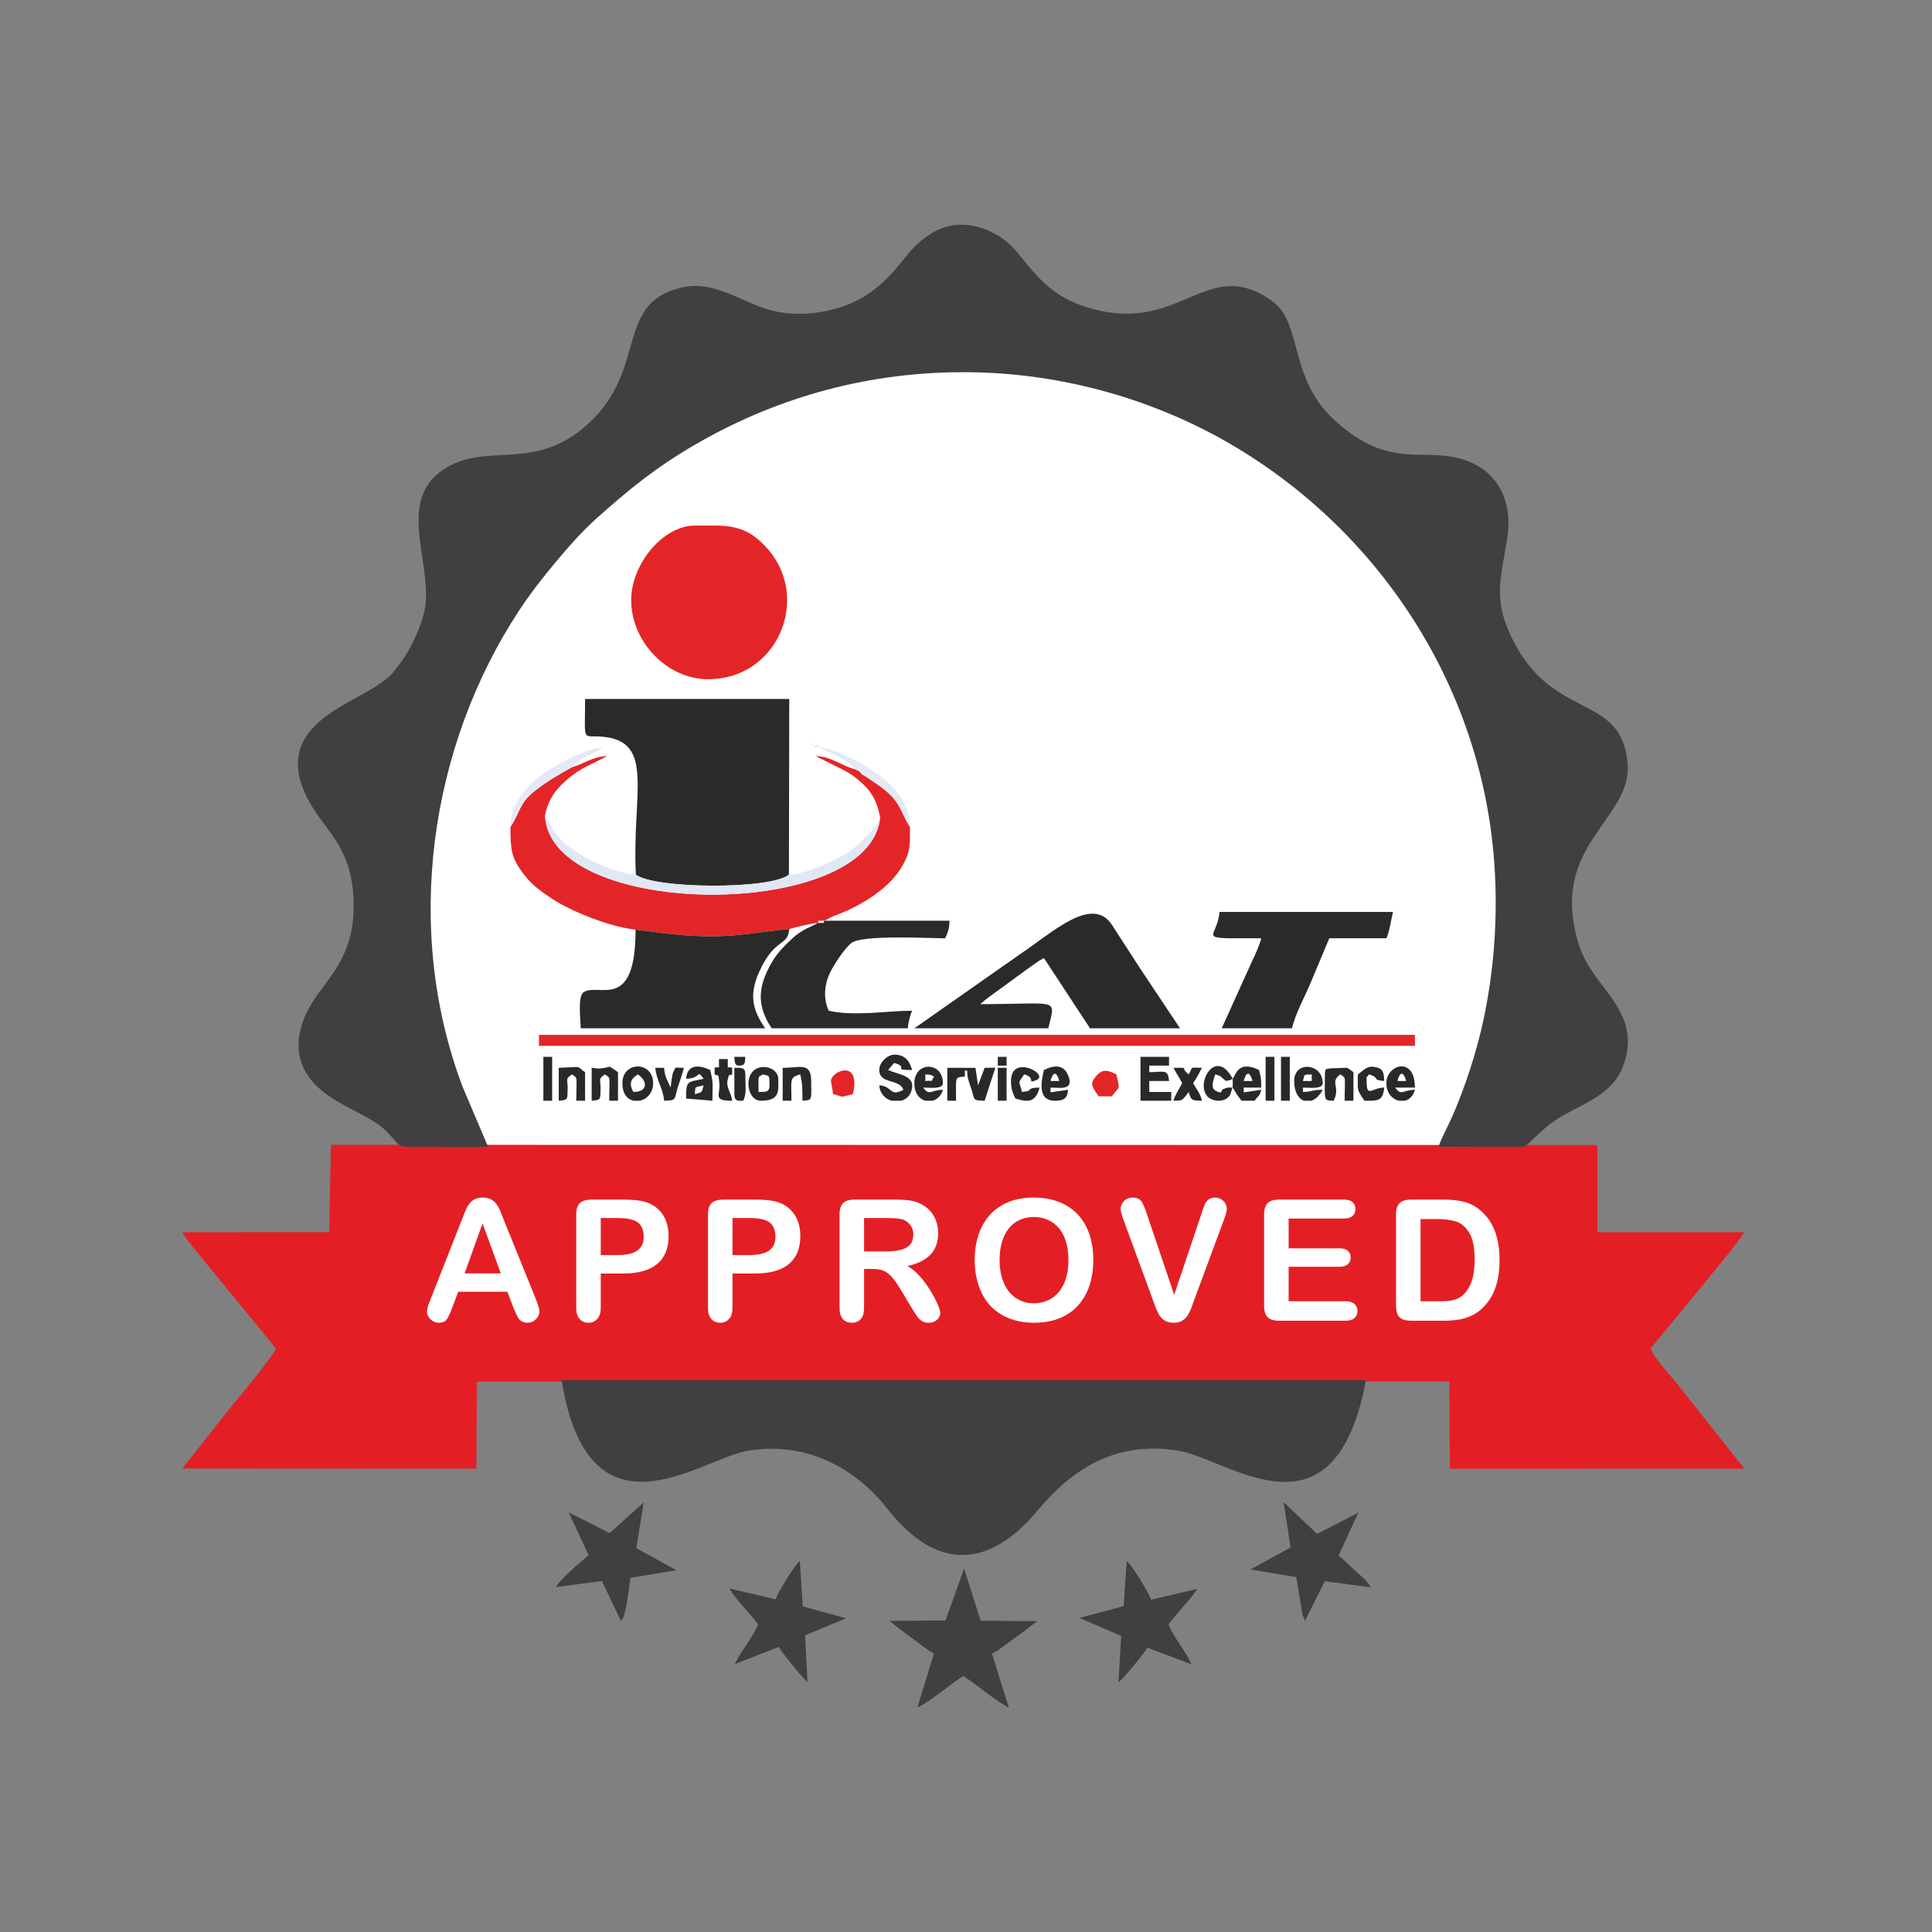 <?xml version="1.0" encoding="UTF-8"?>
<!DOCTYPE svg PUBLIC "-//W3C//DTD SVG 1.1//EN" "http://www.w3.org/Graphics/SVG/1.1/DTD/svg11.dtd">
<!-- Creator: CorelDRAW -->
<svg xmlns="http://www.w3.org/2000/svg" xml:space="preserve" width="50.8mm" height="50.8mm" version="1.1" style="shape-rendering:geometricPrecision; text-rendering:geometricPrecision; image-rendering:optimizeQuality; fill-rule:evenodd; clip-rule:evenodd"
viewBox="0 0 5080 5080"
 xmlns:xlink="http://www.w3.org/1999/xlink"
 xmlns:xodm="http://www.corel.com/coreldraw/odm/2003">
 <rect x="0" y="0" width="5080" height="5080" fill="#808080" stroke="none"/>
 <defs>
  <style type="text/css">
   <![CDATA[
    .fil0 {fill:none}
    .fil1 {fill:white}
    .fil3 {fill:#E42527}
    .fil8 {fill:#E31F25}
    .fil6 {fill:#E3EAF6}
    .fil7 {fill:#E1EAF6}
    .fil4 {fill:#DFE8F4}
    .fil10 {fill:#404042}
    .fil5 {fill:#2A2929}
    .fil2 {fill:#2A2A28}
    .fil11 {fill:#404042}
    .fil9 {fill:white;fill-rule:nonzero}
   ]]>
  </style>
   <clipPath id="id0">
    <path d="M865.51 3239.82l-385.88 0.12c10.54,21.68 41.43,54.32 58.55,76.92l187.5 228.92c-8.06,21.09 -101.22,132.78 -122.23,158.59l-124.25 156.91 773.24 0.49 1.5 -228.74 2556.81 -0.97 1.53 229.82 774.25 -0.15 -183.81 -232.06c-17.62,-21.14 -53.39,-59.61 -62.66,-83.89l125.12 -151.89c21.66,-26.97 110.91,-133.36 120.93,-153.99l-385.8 0.05 -0.09 -229.22 -3330.07 -0.54 -4.64 229.63z"/>
   </clipPath>
 </defs>
 <g id="Layer_x0020_1">
  <rect class="fil0" width="5080" height="5080"/>
  <circle class="fil1" cx="2532.86" cy="2379.93" r="1479.26"/>
  <g id="_105553523980640">
   <path class="fil2" d="M1671.93 2299.72c47.92,37.86 355.45,39.75 402.45,0l0.89 -461.79 -536.86 0c0,118.29 -9.09,94.4 45.21,99.09 140.11,12.09 77.47,149.78 88.31,362.7z"/>
   <path class="fil3" d="M1503.78 2017.28c-34.93,19.46 -68.94,39.4 -98.42,62.9 -40.02,31.91 -36.07,51.85 -63.21,94.47l0 2.85c0.11,59.54 3.78,78.09 30.35,114.96 23.81,33.04 46.41,49.02 79.23,70.85 47.04,31.26 148.73,73.55 219.45,81.03 70.2,8.59 127.52,18 202.04,17.59 75.26,-0.41 132.08,-13.05 202.03,-19.17 9.4,-3.33 61.34,-15.75 75.03,-16.05 6.38,-5.91 -10.09,-5.77 17.32,-5.77l18.93 -9.94c10.1,-4.5 11.03,-4.3 20.71,-8.16 61.45,-24.49 134.09,-69.01 166.44,-127.95 19.74,-35.95 19.05,-47.99 19.05,-100.56 -21.99,-33.53 -21.96,-53.7 -50.89,-83.52 -15.3,-15.77 -54.82,-43.34 -76.1,-55.38l-5.78 -7.01 -11.54 -5.78c-34.48,-8.04 -61.66,-33.7 -103.9,-34.63l53.9 26.91c20.19,10.01 34.75,16.8 51,29.81 34.39,27.55 55.27,51.09 64.72,104.91 -25.75,272.5 -868.93,269.91 -881.16,-5.78 8.69,-44.71 31.84,-72.12 60.87,-96.52 30.25,-25.43 54.27,-34.99 87.27,-51.25l15.01 -8.08c-37.32,0.82 -60.35,20.72 -92.35,29.27z"/>
   <path class="fil3" d="M1659.63 1578.16c0,109.35 94.84,207.8 202.04,207.8 182.58,0 268.97,-209.51 160.03,-338.98 -45.34,-53.87 -84.76,-63.64 -136.02,-65.09l-58.65 0c-83.39,0 -167.4,100.91 -167.4,196.27z"/>
   <path class="fil2" d="M2075.25 2442.76c-69.95,6.12 -126.77,18.76 -202.03,19.17 -74.52,0.41 -131.84,-9 -202.04,-17.59 0,217.06 -95.54,139.73 -135.86,163.99 -17.39,10.45 -8.46,71.77 -8.46,95.46l484.89 0c-28.86,-43.1 -45.52,-82.09 -15.55,-148.32 41.74,-92.28 75.43,-65.26 79.05,-112.71z"/>
   <path class="fil2" d="M2404.27 2703.79l352.12 0c19.13,-82.12 31.45,-63.5 -178.94,-63.5 5.9,-5.14 11.53,-9.98 18.92,-15.72l103.44 -75.5c18.13,-12.39 26.01,-19.93 45.03,-30l121.22 184.72 236.68 0c-34.75,-51.89 -69.27,-103.91 -103.91,-155.86l-74.85 -115.65c-51.97,-80.69 -159.23,21.79 -241.48,76.38l-278.23 195.13z"/>
   <path class="fil2" d="M3316.31 2467.12c-4.04,17.37 -15.68,43.04 -23.02,57.78l-80.88 178.89 184.72 0c9.02,-38.75 32.74,-80.55 48.66,-118.75l49.47 -117.92 150.08 0c8.06,-16.82 12.48,-48.51 17.32,-69.27l-456.02 0c-6.22,74.66 -71.59,69.27 109.67,69.27z"/>
   <polygon class="fil3" points="1417.19,2749.95 3720.38,2749.95 3720.38,2721.09 1417.19,2721.09 "/>
   <path class="fil2" d="M2150.28 2426.71c-16.58,11.52 -37.72,13.41 -67.92,41.74 -21.48,20.16 -38.67,37.23 -53.16,62.3 -36.23,62.69 -40.66,112.5 -0.14,173.04l357.9 0c1.27,-15.36 6.27,-35.2 11.54,-46.19 -65.73,0 -152.94,15.47 -219.35,0 -14.8,-30.85 -11.83,-68.6 3.52,-100.39 11.04,-22.84 37.93,-62.86 55.44,-77.32 27.5,-22.69 200.91,-12.77 246.98,-12.77 6.81,-14.19 11.07,-24.99 11.54,-46.18l-329.03 0c-6.37,5.9 10.11,5.77 -17.32,5.77z"/>
   <path class="fil4" d="M2314.14 2149.64c-1.05,1.1 -2.29,1.57 -2.7,3.73 -3.47,18.49 -49.61,69.82 -92.05,94.23 -30.55,17.57 -100.35,51.18 -145.01,52.12 -47,39.75 -354.53,37.86 -402.45,0 -50.59,-1.07 -183.23,-54.71 -219.92,-121.35l-19.03 -34.51c12.23,275.69 855.41,278.28 881.16,5.78z"/>
   <path class="fil5" d="M2513.95 2807.68l-23.09 0 0 86.58 23.09 0c0,-63.82 -5,-61.14 23.09,-63.48 0,-30.53 0.04,-8.61 5.77,-17.33 0.52,23.29 5.82,32.69 11.84,51.67 8.55,26.91 1.71,28.41 34.04,29.14l0.3 0 28.15 -86.81 -28.15 0.23 -17.32 46.18 -6.75 -46.02 -50.97 -0.16z"/>
   <path class="fil5" d="M2311.91 2813.45c0,37.96 52.71,22.15 63.5,51.97 -36.37,20.42 -29.35,-10.79 -63.5,-11.56 1.86,22.28 16.07,35.8 32.46,40.4l25.5 0c15.8,-4.56 28.63,-17.95 28.63,-40.4 0,-26.76 -42.9,-30.53 -63.49,-40.41l16.07 -18.54c42.11,12.15 -9.08,18.54 47.42,18.54 -3.03,-6.32 -8.06,-40.39 -46.18,-40.39 -19.56,0 -40.41,20.83 -40.41,40.39z"/>
   <path class="fil5" d="M3079.65 2894.26l0 -23.09 -57.73 0 0 -28.86 51.95 0c-2.75,-33.11 -14.65,-23.08 -51.95,-23.08l0 -17.31 51.95 0 0 -23.1 -75.04 0 0 115.44 80.82 0z"/>
   <path class="fil6" d="M1342.15 2174.65c27.14,-42.62 23.19,-62.56 63.21,-94.47 29.48,-23.5 63.49,-43.44 98.42,-62.9 8.82,-12.6 20.75,-19.24 36.5,-27.42 9.68,-5.02 13.82,-6.37 23.3,-11.32l21.01 -13.64c-45.88,3.83 -125.61,47.47 -155.96,69.18 -38.06,27.25 -86.48,75.74 -86.48,140.57z"/>
   <path class="fil6" d="M2248.42 2022.64l11.54 5.78c8.21,0 5.78,-1.86 5.78,7.01 21.28,12.04 60.8,39.61 76.1,55.38 28.93,29.82 28.9,49.99 50.89,83.52 0,-63.08 -45.27,-109.42 -83.12,-137.85 -30.24,-22.71 -109.75,-67.92 -153.55,-71.58 13.47,11.72 28.85,13.3 49.61,25.43 17.67,10.33 32.41,16.88 42.75,32.31z"/>
   <path class="fil5" d="M3293.23 2842.31l-23.09 0c6.79,-25.46 16.28,-25.46 23.09,0zm5.77 51.95l-34.65 0c-5.26,-7.86 -7.13,-9.1 -12.18,-16.65l-10.89 -17.97 0 -23.1c9.62,-13.84 15.49,-48.89 69.26,-23.09 4.74,20.37 5.77,18.96 5.77,46.19l-46.17 0 0.16 12.53 46.01 -6.75c-5.64,21.11 -6.09,12.09 -17.31,28.84z"/>
   <path class="fil5" d="M2785.25 2842.31l-23.09 0c6.81,-25.46 16.3,-25.46 23.09,0zm-10.44 51.95l-1.46 0c-47.26,-0.28 -34.64,-54.48 -28.51,-80.81 24.8,-12.28 50.66,-15.96 63.17,12.87 18.6,42.81 -22.95,33.32 -45.85,33.32l0.17 12.53 46.02 -6.75c-1.89,22.63 -10.75,28.67 -33.54,28.84z"/>
   <path class="fil5" d="M1827.03 2876.95c2.4,-21.89 -3.26,-16.95 23.09,-23.09 -5.59,20.95 -3.07,17.16 -23.09,23.09zm46.18 17.31l-0.08 0 -69.19 -5.76c0,-50.09 4.34,-42.21 46.18,-51.96 -19.86,-27.1 -3.81,-0.94 -46.18,0 3.42,-41.11 37.69,-35.46 63.5,-23.09 9.18,39.44 5.77,33.53 5.77,80.81z"/>
   <path class="fil5" d="M2433.13 2842.31l0 -17.31c17.88,1.52 10.92,-0.07 23.1,5.78 -13.44,18.34 3.98,8.7 -23.1,11.53zm19.04 51.95l-19.31 0c-15.43,-4.33 -28.59,-19.41 -28.59,-46.17 0,-57.67 75.04,-57.67 75.04,0 0,16.56 -34.58,11.55 -51.95,11.55 16.94,23.12 18.83,6.51 51.95,5.78 -4.2,15.71 -15,25.48 -27.14,28.84z"/>
   <path class="fil5" d="M3483.72 2825c0,64.66 -5.08,69.05 20.51,69.26l2.57 0c18.57,-38.71 -11.36,-48.25 17.32,-69.26 16.61,11.54 11.55,1.99 11.55,69.26l23.08 0 0 -75.03c-7.33,-4.92 -10.61,-8.93 -17.2,-11.59l-42.01 1.42c-12.29,2.57 -15.82,-1.7 -15.82,15.94z"/>
   <path class="fil5" d="M3697.29 2842.31l-23.08 0c6.79,-25.46 16.28,-25.46 23.08,0zm-3.41 51.95l-15.93 0c-17.12,-3.96 -32.61,-20.39 -32.61,-46.17 0,-49.3 75.04,-72.18 75.04,11.55l-51.95 0c16.94,23.12 18.83,6.51 51.95,5.78 -4.48,16.76 -14.85,26.03 -26.5,28.84z"/>
   <path class="fil5" d="M3449.08 2825l0 17.31 -23.09 0c5.56,-20.79 0.53,-15.43 23.09,-17.31zm-1.2 69.26l-19.08 0c-14.6,-5.16 -25.9,-22.81 -25.9,-51.95 0,-53.8 75.04,-47.05 75.04,5.78 0,16.56 -34.58,11.55 -51.95,11.55l0 11.53c26.11,-0.58 22.94,-5.75 51.95,-5.75 -8.35,15.77 -19.21,25.29 -30.06,28.84z"/>
   <path class="fil5" d="M1665.4 2871.17c-14.03,-24.98 -3.74,-35.93 11.55,-46.17 26.9,18.01 26.71,46.17 -11.55,46.17zm17.14 23.09l-17.36 0c-15.59,-3.75 -28.64,-18.27 -28.64,-46.17 0,-58.59 80.81,-58.59 80.81,0 0,25.39 -16.63,42.04 -34.81,46.17z"/>
   <path class="fil5" d="M1994.43 2871.17c0,-50.48 -1.88,-36.32 11.55,-46.17 17.79,4.75 17.32,0.92 17.32,28.86 0,19.23 -10.37,16.88 -28.87,17.31zm6.58 23.09l-1.09 0c-30.07,-0.3 -42.2,-49.85 -22.49,-74.73 20.82,-26.29 68.95,-12.55 68.95,17.01 0,30.08 6.36,57.44 -45.37,57.72z"/>
   <path class="fil5" d="M2057.93 2807.68l0 86.58 23.09 0c0,-55.21 -6.09,-61.47 23.09,-69.26 6.2,26.61 5.77,35.73 5.77,69.26l0.08 0c26.99,-2.23 23.01,-0.08 23.01,-51.95 0,-51.79 -32.43,-33.68 -75.04,-34.63z"/>
   <path class="fil5" d="M1469.15 2807.68l0 86.58 0.08 0c24.51,-2.03 22.47,-3.15 23.29,-28.56 0.99,-30.78 -7.93,-26.63 11.26,-40.7 16.6,11.54 11.54,1.99 11.54,69.26l23.09 0 0 -75.03c-15.83,-10.6 -12.87,-15.25 -31.6,-13.22l-37.66 1.67z"/>
   <path class="fil5" d="M1555.73 2807.68l0 86.58 0.08 0c24.51,-2.03 22.47,-3.15 23.29,-28.56 0.99,-30.78 -7.92,-26.63 11.27,-40.7 16.6,11.54 11.54,1.99 11.54,69.26l23.09 0 0 -75.03c-32.92,-22.04 -10.73,-12.92 -46.84,-9.75 -8.17,0.71 -6.64,-0.47 -22.43,-1.8z"/>
   <path class="fil5" d="M3108.51 2848.09c-7.1,13.43 -19.34,32.14 -23.09,46.17l0.34 0c21.74,-0.45 20.51,2.08 37.62,-19.75 0.52,-0.67 1.54,-2.29 2.44,-3.34 5.96,22.32 7.79,22.51 34.33,23.09l0.31 0c-4.75,-20.41 -14.37,-29.69 -23.09,-46.17 10.12,-15.12 14.37,-23.93 23.09,-40.41 -33.36,0 -22.83,-4.99 -34.64,17.32 -26.76,-19.61 6.37,-17.32 -40.4,-17.32 8.1,15.32 14.99,25.09 23.09,40.41z"/>
   <path class="fil5" d="M2658.26 2842.31c0,20.93 4.85,32.24 11.55,46.19 7.21,1.73 16.28,4.93 25.4,5.76l8.14 0c12.49,-1.3 24.07,-9.4 29.95,-34.62 -39.76,0.88 -11.66,8.66 -46.18,11.53 -7.67,-32.03 -12.02,-19.59 5.77,-46.17 33.55,8.97 4.54,26.39 32.22,14.86 35.65,-14.84 -66.85,-69.46 -66.85,2.45z"/>
   <path class="fil5" d="M3570.3 2825c0,44.8 -3.54,38.11 17.31,69.26l18.35 0c20.46,-0.51 31.13,-4.86 33.61,-34.62 -33.84,0.75 -46.18,28.32 -46.18,-17.33 0,-22.05 -1.78,-2.1 5.77,-17.31 30.51,8.14 5.92,14.44 40.41,17.31 -0.53,-23.78 -3.41,-33.23 -25.72,-37 -20.67,-3.5 -29.15,10.04 -43.55,19.69z"/>
   <path class="fil5" d="M3241.28 2859.64c-19.6,0 -11.63,-0.32 -25.51,4.46 -6.61,2.27 1.1,14.26 -18.49,4.39 -16.59,-8.36 -5.17,-30.68 -2.19,-43.49 21.12,5.65 12.1,6.1 28.87,17.31 15.28,-4.05 4.74,0.47 17.32,-5.77 -51.28,-96.9 -115.72,45.51 -44.93,57.16 1.74,0.28 3.45,0.46 5.14,0.56l5.29 0c8.36,-0.47 15.66,-3.3 20.81,-7.69 11.65,-9.96 6.68,-12.34 13.69,-26.93z"/>
   <path class="fil3" d="M2871.84 2848.09c0,13.61 11.32,25.69 17.32,34.64l34.63 0c19.68,-29.39 22.21,-11.93 11.54,-57.73 -11.42,-5.47 -23.85,-12.3 -36.87,-8 -11.16,3.69 -26.62,22.72 -26.62,31.09z"/>
   <path class="fil5" d="M1746.53 2894.26c33.36,-0.75 25.97,-3.58 35.21,-33.74 5.13,-16.71 12.01,-33.88 16.43,-52.84 -27.13,0.61 -19.14,-5.78 -28.24,12.17 -2.06,4.07 -6.21,31.73 -6.39,39.79l-11.2 -23.44c-4.14,-12.43 -4.86,-13.35 -6.12,-28.52l-23.09 0c2.77,33.23 20.32,53.37 23.09,86.58l0.31 0z"/>
   <path class="fil3" d="M2184.92 2842.31l5.77 34.64c33.05,7.91 11.96,9.32 51.96,0 21.94,-94.18 -57.73,-60.67 -57.73,-34.64z"/>
   <path class="fil5" d="M1878.98 2807.68l0 17.32c14.51,5.85 9.02,-0.45 11.77,17.09 5.84,37.3 -19.63,51.94 33.16,52.17l1.25 0c-1.71,-20.52 -17.96,-36.1 -11.26,-56.8 5.13,-15.89 -3.66,-6.44 11.26,-12.46l0 -17.32c-15.28,-6.17 -10.76,11.87 -11.54,-23.09l-23.09 0c-0.76,34.11 4.09,17.25 -11.55,23.09z"/>
   <polygon class="fil5" points="3391.36,2894.26 3391.36,2778.82 3368.26,2778.82 3368.26,2894.26 "/>
   <polygon class="fil5" points="1451.83,2894.26 1451.83,2778.82 1428.74,2778.82 1428.74,2894.26 "/>
   <polygon class="fil5" points="3350.95,2894.26 3350.95,2778.82 3327.86,2778.82 3327.86,2894.26 "/>
   <path class="fil5" d="M1930.94 2876.95c0,13.48 5.16,16.69 12.06,17.31l11.03 0c9.7,-17.27 5.77,-39.08 5.77,-69.26 0,-19.2 -10.37,-16.91 -28.86,-17.32l0 69.27z"/>
   <polygon class="fil5" points="2646.72,2894.26 2646.72,2807.68 2623.62,2807.68 2623.62,2894.26 "/>
   <path class="fil5" d="M1942.48 2801.92c17.45,0 15.97,-6.81 17.32,-23.1l-28.86 0c0.93,11.19 -0.28,23.1 11.54,23.1z"/>
   <polygon class="fil5" points="2623.62,2801.92 2646.72,2801.92 2646.72,2778.82 2623.62,2778.82 "/>
   <path class="fil6" d="M2156.06 1964.9c-6.37,-5.89 10.1,-5.75 -17.32,-5.75 6.37,5.88 -10.1,5.75 17.32,5.75z"/>
   <polygon class="fil7" points="2138.74,1959.15 2138.74,1953.37 2132.01,1958.19 "/>
   <polygon class="fil3" points="2144.52,1988.01 2133.26,1981.37 "/>
   <polygon class="fil7" points="1584.59,1964.9 1597,1961.73 "/>
  </g>
  <path class="fil8" d="M865.51 3239.82l-385.88 0.12c10.54,21.68 41.43,54.32 58.55,76.92l187.5 228.92c-8.06,21.09 -101.22,132.78 -122.23,158.59l-124.25 156.91 773.24 0.49 1.5 -228.74 2556.81 -0.97 1.53 229.82 774.25 -0.15 -183.81 -232.06c-17.62,-21.14 -53.39,-59.61 -62.66,-83.89l125.12 -151.89c21.66,-26.97 110.91,-133.36 120.93,-153.99l-385.8 0.05 -0.09 -229.22 -3330.07 -0.54 -4.64 229.63z"/>
  <g style="clip-path:url(#id0)">
   <g id="_105553523979840">
    <path id="1" class="fil9" d="M1349.3 3436.58l-15.2 -39.96 -129.44 0 -15.2 40.78c-5.93,15.94 -10.97,26.69 -15.2,32.25 -4.15,5.56 -11.05,8.37 -20.61,8.37 -8.08,0 -15.27,-2.96 -21.5,-8.89 -6.23,-5.93 -9.34,-12.68 -9.34,-20.17 0,-4.37 0.74,-8.89 2.15,-13.49 1.48,-4.67 3.86,-11.05 7.19,-19.35l81.41 -206.7c2.37,-5.93 5.11,-13.05 8.38,-21.35 3.26,-8.38 6.74,-15.27 10.44,-20.76 3.71,-5.48 8.53,-9.93 14.54,-13.34 6,-3.41 13.42,-5.12 22.24,-5.12 9.04,0 16.53,1.71 22.54,5.12 6,3.41 10.82,7.78 14.53,13.12 3.7,5.33 6.82,11.12 9.34,17.27 2.52,6.16 5.78,14.39 9.64,24.62l83.18 205.43c6.53,15.65 9.79,26.99 9.79,34.11 0,7.34 -3.04,14.16 -9.19,20.31 -6.16,6.15 -13.65,9.19 -22.32,9.19 -5.04,0 -9.41,-0.88 -13.05,-2.74 -3.56,-1.78 -6.6,-4.23 -9.12,-7.34 -2.45,-3.11 -5.04,-7.93 -7.85,-14.31 -2.9,-6.45 -5.27,-12.16 -7.35,-17.05zm-127.66 -88.45l95.12 0 -47.97 -131.22 -47.15 131.22zm417.05 0.45l-59.08 0 0 90.15c0,12.9 -3.04,22.61 -9.12,29.29 -6.08,6.67 -13.79,10 -22.98,10 -9.72,0 -17.57,-3.26 -23.51,-9.85 -5.93,-6.6 -8.89,-16.31 -8.89,-28.99l0 -245.48c0,-14.16 3.26,-24.31 9.78,-30.39 6.53,-6.08 16.83,-9.12 31.07,-9.12l82.73 0c24.47,0 43.31,1.85 56.5,5.63 13.05,3.64 24.32,9.64 33.8,18.02 9.5,8.45 16.69,18.68 21.58,30.84 4.97,12.16 7.41,25.87 7.41,41.07 0,32.47 -10,57.01 -29.95,73.77 -20.02,16.68 -49.74,25.06 -89.34,25.06zm-15.64 -145.9l-43.44 0 0 97.41 43.44 0c15.2,0 27.95,-1.63 38.19,-4.82 10.15,-3.18 17.94,-8.38 23.35,-15.64 5.34,-7.19 8,-16.76 8,-28.47 0,-14.09 -4.15,-25.5 -12.38,-34.33 -9.26,-9.41 -28.32,-14.15 -57.16,-14.15zm362.05 145.9l-59.09 0 0 90.15c0,12.9 -3.04,22.61 -9.11,29.29 -6.09,6.67 -13.79,10 -22.99,10 -9.71,0 -17.57,-3.26 -23.5,-9.85 -5.93,-6.6 -8.9,-16.31 -8.9,-28.99l0 -245.48c0,-14.16 3.27,-24.31 9.79,-30.39 6.52,-6.08 16.83,-9.12 31.06,-9.12l82.74 0c24.47,0 43.3,1.85 56.5,5.63 13.05,3.64 24.31,9.64 33.8,18.02 9.49,8.45 16.69,18.68 21.58,30.84 4.96,12.16 7.41,25.87 7.41,41.07 0,32.47 -10.01,57.01 -29.95,73.77 -20.02,16.68 -49.75,25.06 -89.34,25.06zm-15.64 -145.9l-43.45 0 0 97.41 43.45 0c15.2,0 27.95,-1.63 38.18,-4.82 10.16,-3.18 17.94,-8.38 23.36,-15.64 5.33,-7.19 8,-16.76 8,-28.47 0,-14.09 -4.15,-25.5 -12.38,-34.33 -9.27,-9.41 -28.32,-14.15 -57.16,-14.15zm325.13 133.89l-22.62 0 0 102.16c0,13.5 -2.96,23.35 -8.89,29.73 -5.93,6.38 -13.71,9.56 -23.21,9.56 -10.3,0 -18.31,-3.33 -23.94,-10 -5.64,-6.68 -8.45,-16.39 -8.45,-29.29l0 -245.03c0,-13.86 3.11,-23.94 9.34,-30.17 6.22,-6.23 16.31,-9.34 30.17,-9.34l104.91 0c14.45,0 26.84,0.59 37.14,1.85 10.31,1.26 19.58,3.71 27.8,7.49 10.01,4.23 18.83,10.23 26.54,18.02 7.64,7.85 13.5,16.97 17.43,27.28 4,10.38 6,21.35 6,32.99 0,23.72 -6.67,42.71 -20.09,56.94 -13.42,14.16 -33.73,24.24 -60.94,30.17 11.42,6.08 22.39,15.05 32.84,26.91 10.38,11.87 19.72,24.54 27.88,37.89 8.15,13.42 14.53,25.43 19.13,36.25 4.52,10.75 6.82,18.17 6.82,22.25 0,4.15 -1.34,8.3 -4.01,12.45 -2.66,4.15 -6.3,7.42 -10.97,9.78 -4.59,2.38 -10.01,3.56 -16.09,3.56 -7.19,0 -13.27,-1.7 -18.24,-5.11 -4.89,-3.41 -9.12,-7.71 -12.68,-12.9 -3.55,-5.19 -8.37,-12.9 -14.45,-22.98l-25.88 -43c-9.26,-15.72 -17.57,-27.73 -24.83,-35.96 -7.34,-8.3 -14.75,-13.94 -22.31,-16.98 -7.49,-3.04 -16.98,-4.52 -28.4,-4.52zm36.92 -133.89l-59.54 0 0 87.63 57.76 0c15.49,0 28.54,-1.34 39.15,-4.01 10.52,-2.67 18.6,-7.26 24.16,-13.71 5.56,-6.45 8.38,-15.35 8.38,-26.62 0,-8.9 -2.22,-16.68 -6.75,-23.43 -4.45,-6.74 -10.67,-11.78 -18.68,-15.12 -7.48,-3.19 -22.32,-4.74 -44.48,-4.74zm386.14 -53.83c33.07,0 61.39,6.67 85.04,20.09 23.65,13.35 41.59,32.4 53.75,57.09 12.16,24.69 18.24,53.68 18.24,86.96 0,24.62 -3.34,47 -10.01,67.1 -6.67,20.16 -16.61,37.58 -29.95,52.34 -13.35,14.75 -29.66,26.02 -49.08,33.88 -19.42,7.78 -41.6,11.71 -66.65,11.71 -24.91,0 -47.23,-4 -66.87,-12.08 -19.73,-8.01 -36.11,-19.35 -49.31,-33.95 -13.19,-14.61 -23.13,-32.18 -29.88,-52.79 -6.74,-20.54 -10.08,-42.78 -10.08,-66.65 0,-24.47 3.49,-46.86 10.53,-67.32 7.04,-20.39 17.2,-37.73 30.55,-52.12 13.26,-14.31 29.5,-25.28 48.63,-32.84 19.05,-7.64 40.78,-11.42 65.09,-11.42zm91.64 163.7c0,-23.28 -3.78,-43.52 -11.27,-60.64 -7.56,-17.06 -18.31,-29.96 -32.25,-38.78 -13.94,-8.75 -30.03,-13.12 -48.12,-13.12 -12.82,0 -24.76,2.44 -35.66,7.26 -10.97,4.9 -20.39,11.94 -28.25,21.21 -7.85,9.26 -14.08,21.12 -18.68,35.51 -4.52,14.45 -6.82,30.62 -6.82,48.56 0,18.16 2.3,34.47 6.82,49.15 4.6,14.61 11.05,26.76 19.35,36.4 8.31,9.64 17.87,16.83 28.62,21.58 10.82,4.82 22.61,7.19 35.51,7.19 16.53,0 31.66,-4.15 45.52,-12.38 13.79,-8.23 24.76,-20.98 32.99,-38.26 8.16,-17.2 12.24,-38.47 12.24,-63.68zm205.98 -121.36l72.07 213.44 72.28 -214.93c3.78,-11.34 6.6,-19.2 8.46,-23.57 1.92,-4.45 5.04,-8.38 9.34,-11.94 4.37,-3.56 10.3,-5.34 17.79,-5.34 5.49,0 10.6,1.41 15.35,4.15 4.67,2.74 8.37,6.38 11.05,10.97 2.66,4.53 4,9.12 4,13.8 0,3.11 -0.45,6.59 -1.34,10.3 -0.81,3.63 -1.92,7.27 -3.18,10.83 -1.34,3.55 -2.67,7.19 -3.93,10.97l-77.03 208.03c-2.82,7.93 -5.57,15.49 -8.31,22.69 -2.74,7.11 -5.93,13.41 -9.56,18.9 -3.56,5.41 -8.38,9.86 -14.38,13.35 -6.01,3.48 -13.35,5.18 -22.02,5.18 -8.75,0 -16.09,-1.7 -22.1,-5.11 -6,-3.41 -10.82,-7.86 -14.53,-13.42 -3.63,-5.64 -6.89,-11.93 -9.64,-19.05 -2.74,-7.05 -5.48,-14.61 -8.23,-22.54l-75.76 -206.33c-1.34,-3.7 -2.67,-7.41 -4.01,-11.05 -1.41,-3.63 -2.52,-7.56 -3.48,-11.71 -0.97,-4.23 -1.41,-7.78 -1.41,-10.67 0,-7.34 2.96,-14.09 8.9,-20.17 5.93,-6.08 13.42,-9.12 22.38,-9.12 10.98,0 18.76,3.33 23.29,10.08 4.59,6.75 9.26,17.5 14,32.26zm518.34 12.82l-145.31 0 0 78.29 133.82 0c9.86,0 17.2,2.23 22.02,6.6 4.89,4.37 7.26,10.23 7.26,17.42 0,7.19 -2.37,13.12 -7.12,17.64 -4.81,4.53 -12.16,6.83 -22.16,6.83l-133.82 0 0 90.74 150.28 0c10.15,0 17.79,2.38 22.9,7.04 5.19,4.67 7.79,10.98 7.79,18.76 0,7.49 -2.6,13.64 -7.79,18.31 -5.11,4.67 -12.75,7.05 -22.9,7.05l-175.27 0c-14.01,0 -24.09,-3.12 -30.25,-9.34 -6.15,-6.23 -9.26,-16.31 -9.26,-30.18l0 -239.47c0,-9.26 1.4,-16.83 4.15,-22.68 2.74,-5.86 7.04,-10.16 12.9,-12.83 5.86,-2.67 13.34,-4 22.46,-4l170.3 0c10.3,0 17.94,2.3 22.91,6.82 4.96,4.6 7.49,10.6 7.49,17.94 0,7.56 -2.53,13.64 -7.49,18.24 -4.97,4.52 -12.61,6.82 -22.91,6.82zm176.55 -49.82l84.08 0c21.87,0 40.63,2 56.27,6.08 15.71,4.07 29.88,11.71 42.63,22.83 33.14,28.4 49.74,71.62 49.74,129.52 0,19.13 -1.63,36.55 -4.96,52.34 -3.34,15.79 -8.53,30.03 -15.43,42.71 -6.96,12.68 -15.86,24.02 -26.76,34.03 -8.52,7.63 -17.87,13.79 -28.02,18.39 -10.16,4.67 -21.06,7.93 -32.7,9.78 -11.64,1.85 -24.83,2.82 -39.44,2.82l-84.07 0c-11.71,0 -20.54,-1.78 -26.54,-5.34 -5.93,-3.56 -9.79,-8.53 -11.57,-14.98 -1.85,-6.45 -2.74,-14.83 -2.74,-25.05l0 -233.62c0,-13.86 3.11,-23.94 9.34,-30.17 6.22,-6.23 16.31,-9.34 30.17,-9.34zm24.99 51.15l0 216.19 48.93 0c10.68,0 19.13,-0.3 25.21,-0.89 6.08,-0.59 12.38,-2 18.9,-4.3 6.53,-2.37 12.16,-5.63 16.9,-9.78 21.58,-18.24 32.4,-49.68 32.4,-94.31 0,-31.43 -4.74,-55.01 -14.23,-70.65 -9.49,-15.65 -21.2,-25.58 -35.07,-29.88 -13.93,-4.22 -30.77,-6.38 -50.41,-6.38l-42.63 0z"/>
   </g>
  </g>
  <path class="fil0" d="M865.51 3239.82l-385.88 0.12c10.54,21.68 41.43,54.32 58.55,76.92l187.5 228.92c-8.06,21.09 -101.22,132.78 -122.23,158.59l-124.25 156.91 773.24 0.49 1.5 -228.74 2556.81 -0.97 1.53 229.82 774.25 -0.15 -183.81 -232.06c-17.62,-21.14 -53.39,-59.61 -62.66,-83.89l125.12 -151.89c21.66,-26.97 110.91,-133.36 120.93,-153.99l-385.8 0.05 -0.09 -229.22 -3330.07 -0.54 -4.64 229.63z"/>
  <path class="fil10" d="M1283.21 3014.93l-66.23 -155.7c-158.4,-417.37 -86.47,-898.24 148.45,-1254.67 30.64,-46.48 61.53,-85.61 95.52,-126.34 33.69,-40.38 70.22,-81.77 107.22,-114.84 85.56,-76.48 154.76,-133.05 256.64,-192.56 199.22,-116.37 437.05,-192.14 708.06,-192.21 265.37,-0.08 510.76,76.52 704.8,190.29 390.33,228.84 658.37,636.13 691.41,1100.31 9.96,139.9 -0.26,280.78 -28.79,414.02 -17.5,81.74 -49.04,178.75 -82.25,253.57 -10,22.52 -28.78,57.35 -35.49,78.13l221.97 0.49c14.67,-2.35 37.75,-37.76 85.51,-70 57.85,-39.04 143.19,-60.43 174.79,-135.16 18.64,-44.06 21.53,-90.68 2.12,-135.19 -32.13,-73.68 -91.72,-110.85 -117.41,-197.49 -76.25,-257.24 142.35,-322.24 130.13,-469.87 -15.5,-187.21 -196.66,-110.29 -303.24,-327.84 -50.33,-102.73 -31.64,-151.49 -13.76,-261.29 16.84,-103.43 -26.7,-174.85 -99.06,-204.58 -112.67,-46.29 -205.22,30.91 -357.64,-112.01 -119.27,-111.83 -79.38,-253.51 -163.12,-312.05 -176.05,-123.09 -242.05,102.89 -498.62,13.27 -83.86,-29.3 -121.45,-80.86 -172.08,-142.88 -40.79,-49.96 -138.48,-100.83 -225.52,-45.21 -70.6,45.12 -75.32,94.49 -159.9,155.11 -61.63,44.17 -164.53,68.12 -252.7,47.45 -80.8,-18.93 -153.7,-84.13 -246.03,-60.66 -178.17,45.29 -78.03,225.16 -258.16,371.71 -133.93,108.95 -255.37,33.65 -364,105.88 -127.58,84.83 -23.87,253.65 -50.11,372.78 -8.83,40.1 -27.78,79.33 -45.61,110 -9.9,17.05 -22.55,32.63 -32.13,45.41 -12.88,17.18 -26.03,25.38 -44.2,38.16 -86.82,61.04 -325.39,124.2 -144.27,361.81 50.85,66.71 82.93,119.88 80.13,232.59 -2.57,103.45 -49.65,158.96 -93.79,218.63 -47.38,64.04 -79.68,155.58 -13.07,231.22 53.79,61.09 145.16,83.05 189.48,125.76 51.21,49.35 17.93,44.53 110.91,44.43 52.83,-0.05 107.46,1.39 160.04,-0.47z"/>
  <path class="fil11" d="M3591.63 3628.93l-2114.98 0.03c72.1,442.66 365.95,206.45 488.59,185.84 159.56,-26.82 287.48,49.46 368.69,153.1 126.73,161.75 265.21,159.23 394.72,3.44 86.52,-104.07 201.68,-185.06 371.37,-156.54 130.78,21.98 408.96,256.8 491.61,-185.87z"/>
  <g id="_105553523979136">
   <path class="fil11" d="M2486.23 4260.87l-147.56 0.98c18.36,14.92 36.38,29.13 56.38,43.33 18.85,13.39 41.82,32.62 60.69,42.51l-43.62 142.18c41.56,-21.04 82.98,-59.19 120.75,-82.96 37.75,23.77 79.17,61.92 119.83,83.25l-44.47 -142.07c20.35,-9.95 43.87,-29.71 62.44,-42.91 20.01,-14.22 38.02,-28.39 56.39,-42.35l-148.57 -1.37 -43.53 -137.16 -48.73 136.57z"/>
   <path class="fil11" d="M1603.02 4031.19l-107.57 -54.5 52.37 112.68c-17.83,14.24 -75.43,63.61 -86.13,83.75l120.93 -16.07 50.22 105.51c13.63,-12.1 21.24,-89.82 24.63,-113.82l120.89 -19.94 -105.19 -58.03 19.18 -120.12 -89.33 80.54z"/>
   <path class="fil11" d="M2954.59 4223.13l-116.58 31.13 110 47.14 -7.01 121.81c12.88,-9.21 70.27,-79.3 76.14,-90.88l115.81 43.81c-14.49,-33.98 -51.38,-76.51 -60.08,-105.52 18,-25.79 63.84,-71.4 74.91,-92.86l-121.02 28.59c-6.41,-19.18 -51.3,-92.6 -64.2,-101.87l-7.97 118.65z"/>
   <path class="fil11" d="M3393.44 4068.95l-105.69 57.79 120.76 20.26 13.99 86.01c1.28,6.84 0.72,5.93 2.71,12.96l6.14 15.81 52.02 -104.13 120.59 16.05c-9.34,-18.47 -23.58,-27.9 -41.54,-44.46 -15.33,-14.13 -27.61,-26.42 -42.72,-39.01l51.73 -112.51 -108.33 55.37 -87.97 -83.41 18.31 119.27z"/>
   <path class="fil11" d="M2039.25 4205.18l-121.05 -28.44c10.07,22.15 56.56,67.95 74.67,93.88 -8.7,29.01 -45.6,71.54 -60.38,104.79l115.32 -45.04c6.71,13.67 63.98,83.55 75.46,92.96l-6.39 -123.36 107.77 -44.84 -113.76 -31.13 -7.9 -119.5c-12.72,9.25 -57.61,82.67 -63.74,100.68z"/>
  </g>
 </g>
</svg>

